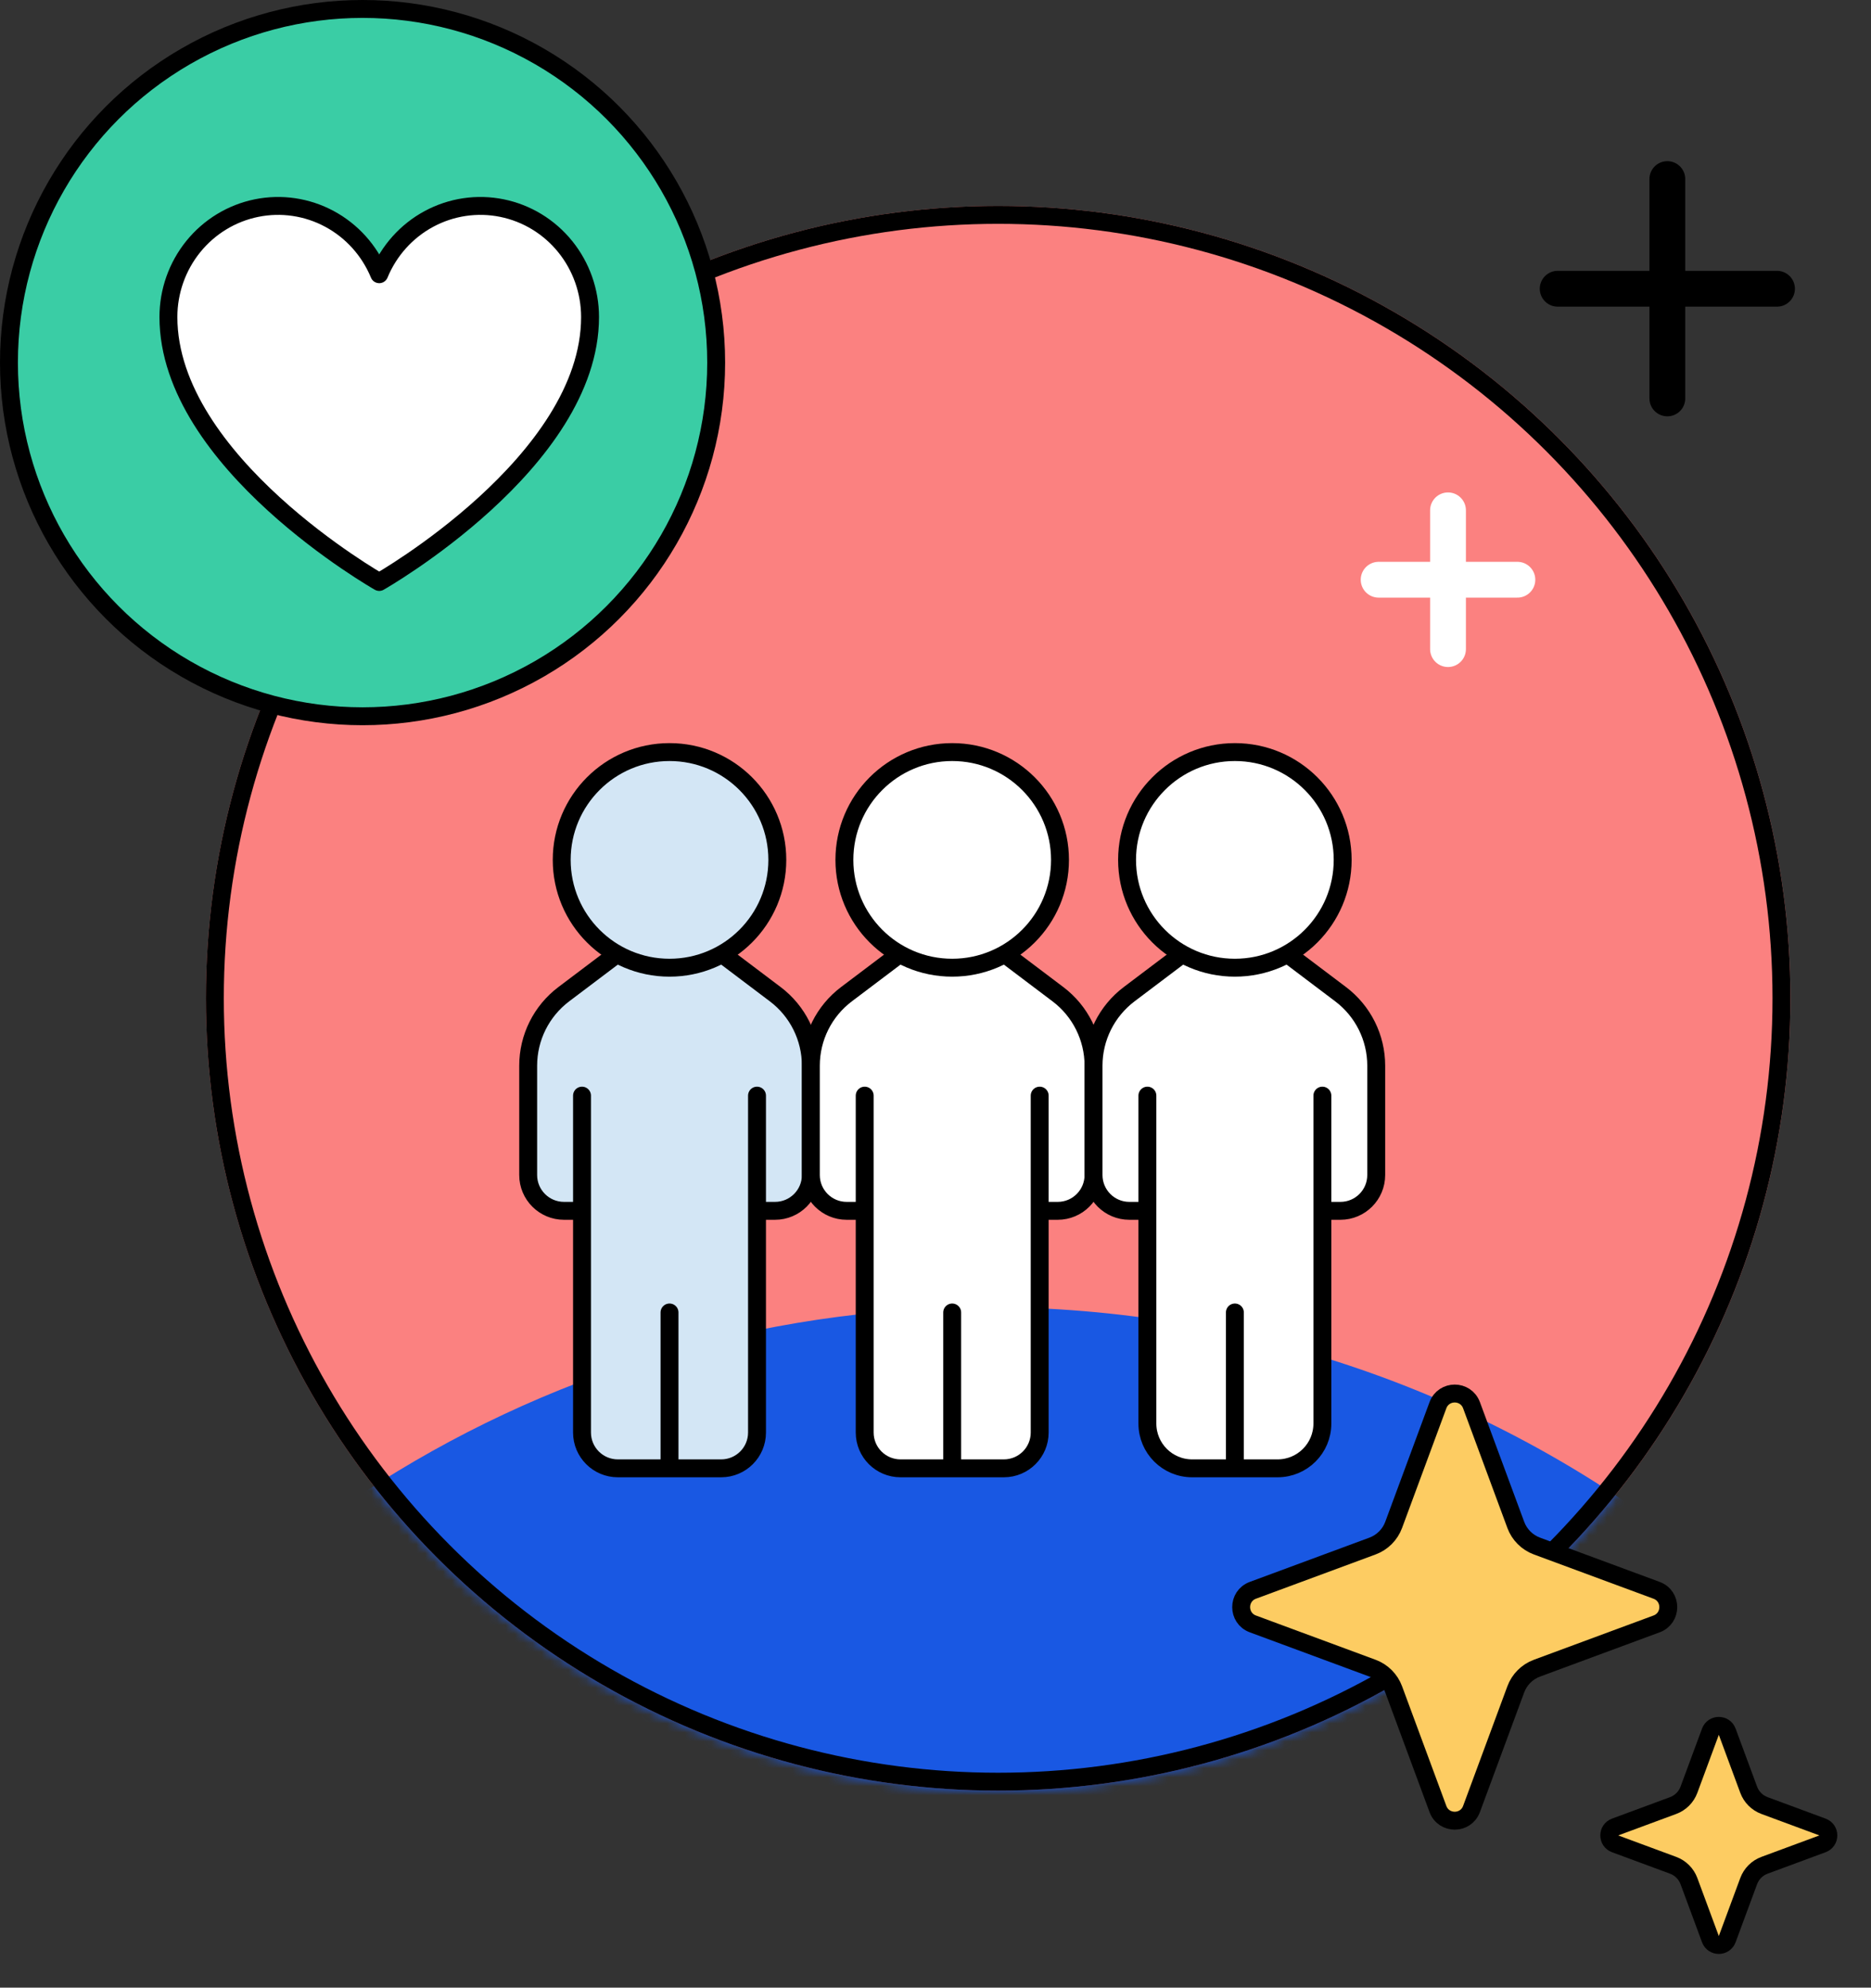 <svg width="209" height="222" viewBox="0 0 209 222" fill="none" xmlns="http://www.w3.org/2000/svg">
<rect x="0" y="0" width="209" height="222" fill="#333333" stroke="none"/>
<circle cx="88.499" cy="88.499" r="88.499" transform="matrix(-1 0 0 1 200 23)" fill="#FB8180"/>
<mask id="mask0_1871_5991" style="mask-type:alpha" maskUnits="userSpaceOnUse" x="23" y="22" width="177" height="178">
<circle cx="88.499" cy="88.499" r="88.499" transform="matrix(4.37114e-08 -1 -1 -4.37114e-08 200 199.996)" fill="#FB8180"/>
</mask>
<g mask="url(#mask0_1871_5991)">
<path d="M160.087 265.047C185.963 260.244 210.219 250.923 231.98 237.949C217.618 184.996 168.59 145.996 110.316 145.996C58.776 145.996 14.469 176.503 -5.02 220.189C32.164 249.481 79.322 266.996 130.633 266.996C140.623 266.996 150.455 266.332 160.087 265.047Z" fill="#1958E3"/>
</g>
<circle cx="88.499" cy="88.499" r="87.499" transform="matrix(-1 0 0 1 199.998 23)" stroke="black" stroke-width="2"/>
<circle cx="40.5" cy="40.5" r="39.5" transform="matrix(-1 0 0 1 81 0)" fill="#3ACDA5" stroke="black" stroke-width="2"/>
<path d="M78.547 104.965H71.029L62.974 111.046C60.471 112.936 59 115.891 59 119.027V131.239C59 133.448 60.791 135.239 63 135.239H65.014V159.999C65.014 162.208 66.805 163.999 69.014 163.999H74.788H80.562C82.771 163.999 84.562 162.208 84.562 159.999V135.239H86.576C88.785 135.239 90.576 133.448 90.576 131.239V119.027C90.576 115.891 89.105 112.936 86.602 111.046L78.547 104.965Z" fill="#D3E6F5"/>
<path d="M65.014 135.239H63C60.791 135.239 59 133.448 59 131.239V119.027C59 115.891 60.471 112.936 62.974 111.046L71.029 104.965H78.547L86.602 111.046C89.105 112.936 90.576 115.891 90.576 119.027V131.239C90.576 133.448 88.785 135.239 86.576 135.239H84.562M65.014 135.239V159.999C65.014 162.208 66.805 163.999 69.014 163.999H74.788M65.014 135.239V122.372M84.562 135.239V159.999C84.562 162.208 82.771 163.999 80.562 163.999H74.788M84.562 135.239V122.372M74.788 163.999V146.591" stroke="black" stroke-width="2" stroke-linecap="round"/>
<circle cx="74.788" cy="96.042" r="12.042" fill="#D3E6F5" stroke="black" stroke-width="2"/>
<path d="M110.123 104.965H102.605L94.551 111.046C92.048 112.936 90.576 115.891 90.576 119.027V131.239C90.576 133.448 92.367 135.239 94.576 135.239H96.591V159.999C96.591 162.208 98.382 163.999 100.591 163.999H106.364H112.138C114.347 163.999 116.138 162.208 116.138 159.999V135.239H118.152C120.362 135.239 122.152 133.448 122.152 131.239V119.027C122.152 115.891 120.681 112.936 118.178 111.046L110.123 104.965Z" fill="white"/>
<path d="M96.591 135.239H94.576C92.367 135.239 90.576 133.448 90.576 131.239V119.027C90.576 115.891 92.048 112.936 94.551 111.046L102.605 104.965H110.123L118.178 111.046C120.681 112.936 122.152 115.891 122.152 119.027V131.239C122.152 133.448 120.362 135.239 118.152 135.239H116.138M96.591 135.239V159.999C96.591 162.208 98.382 163.999 100.591 163.999H106.364M96.591 135.239V122.372M116.138 135.239V159.999C116.138 162.208 114.347 163.999 112.138 163.999H106.364M116.138 135.239V122.372M106.364 163.999V146.591" stroke="black" stroke-width="2" stroke-linecap="round"/>
<circle cx="106.365" cy="96.042" r="12.042" fill="white" stroke="black" stroke-width="2"/>
<path d="M141.702 104.965H134.183L126.129 111.046C123.626 112.936 122.154 115.891 122.154 119.027V131.239C122.154 133.448 123.945 135.239 126.154 135.239H128.169V158.999C128.169 161.76 130.407 163.999 133.169 163.999H137.942H142.716C145.477 163.999 147.716 161.76 147.716 158.999V135.239H149.731C151.94 135.239 153.731 133.448 153.731 131.239V119.027C153.731 115.891 152.259 112.936 149.756 111.046L141.702 104.965Z" fill="white"/>
<path d="M128.169 135.239H126.154C123.945 135.239 122.154 133.448 122.154 131.239V119.027C122.154 115.891 123.626 112.936 126.129 111.046L134.183 104.965H141.702L149.756 111.046C152.259 112.936 153.731 115.891 153.731 119.027V131.239C153.731 133.448 151.94 135.239 149.731 135.239H147.716M128.169 135.239V158.999C128.169 161.76 130.407 163.999 133.169 163.999H137.942M128.169 135.239V122.372M147.716 135.239V158.999C147.716 161.76 145.477 163.999 142.716 163.999H137.942M147.716 135.239V122.372M137.942 163.999V146.591" stroke="black" stroke-width="2" stroke-linecap="round"/>
<circle cx="137.941" cy="96.042" r="12.042" fill="white" stroke="black" stroke-width="2"/>
<path d="M160.624 156.951L155.679 170.316C155.274 171.41 154.41 172.274 153.316 172.679L139.951 177.624C138.209 178.269 138.209 180.731 139.951 181.376L153.316 186.321C154.41 186.726 155.274 187.59 155.679 188.684L160.624 202.049C161.269 203.791 163.731 203.791 164.376 202.049L169.321 188.684C169.726 187.59 170.59 186.726 171.684 186.321L185.049 181.376C186.791 180.731 186.791 178.269 185.049 177.624L171.684 172.679C170.59 172.274 169.726 171.41 169.321 170.316L164.376 156.951C163.731 155.209 161.269 155.209 160.624 156.951Z" fill="#FDCC62" stroke="black" stroke-width="2"/>
<path d="M191.062 193.416L188.665 199.893C188.362 200.714 187.714 201.362 186.893 201.665L180.416 204.062C179.545 204.384 179.545 205.616 180.416 205.938L186.893 208.335C187.714 208.638 188.362 209.286 188.665 210.107L191.062 216.584C191.384 217.455 192.616 217.455 192.938 216.584L195.335 210.107C195.638 209.286 196.286 208.638 197.107 208.335L203.584 205.938C204.455 205.616 204.455 204.384 203.584 204.062L197.107 201.665C196.286 201.362 195.638 200.714 195.335 199.893L192.938 193.416C192.616 192.545 191.384 192.545 191.062 193.416Z" fill="#FDCC62" stroke="black" stroke-width="2"/>
<path d="M42.362 65C42.362 65 65.912 51.636 65.912 35.409C65.911 32.541 64.93 29.762 63.136 27.544C61.342 25.325 58.845 23.805 56.07 23.242C53.295 22.678 50.413 23.106 47.914 24.453C45.415 25.799 43.453 27.982 42.362 30.628C41.271 27.982 39.31 25.799 36.811 24.453C34.312 23.106 31.43 22.678 28.654 23.242C25.879 23.805 23.382 25.325 21.588 27.544C19.794 29.762 18.813 32.541 18.813 35.409C18.813 51.636 42.362 65 42.362 65Z" fill="white" stroke="black" stroke-width="2" stroke-linecap="round" stroke-linejoin="round"/>
<path d="M186.25 20V44.5M198.5 32.25L174 32.25" stroke="black" stroke-width="4" stroke-linecap="round" stroke-linejoin="round"/>
<path d="M161.75 57V72.5M169.5 64.75L154 64.75" stroke="white" stroke-width="4" stroke-linecap="round" stroke-linejoin="round"/>
</svg>
